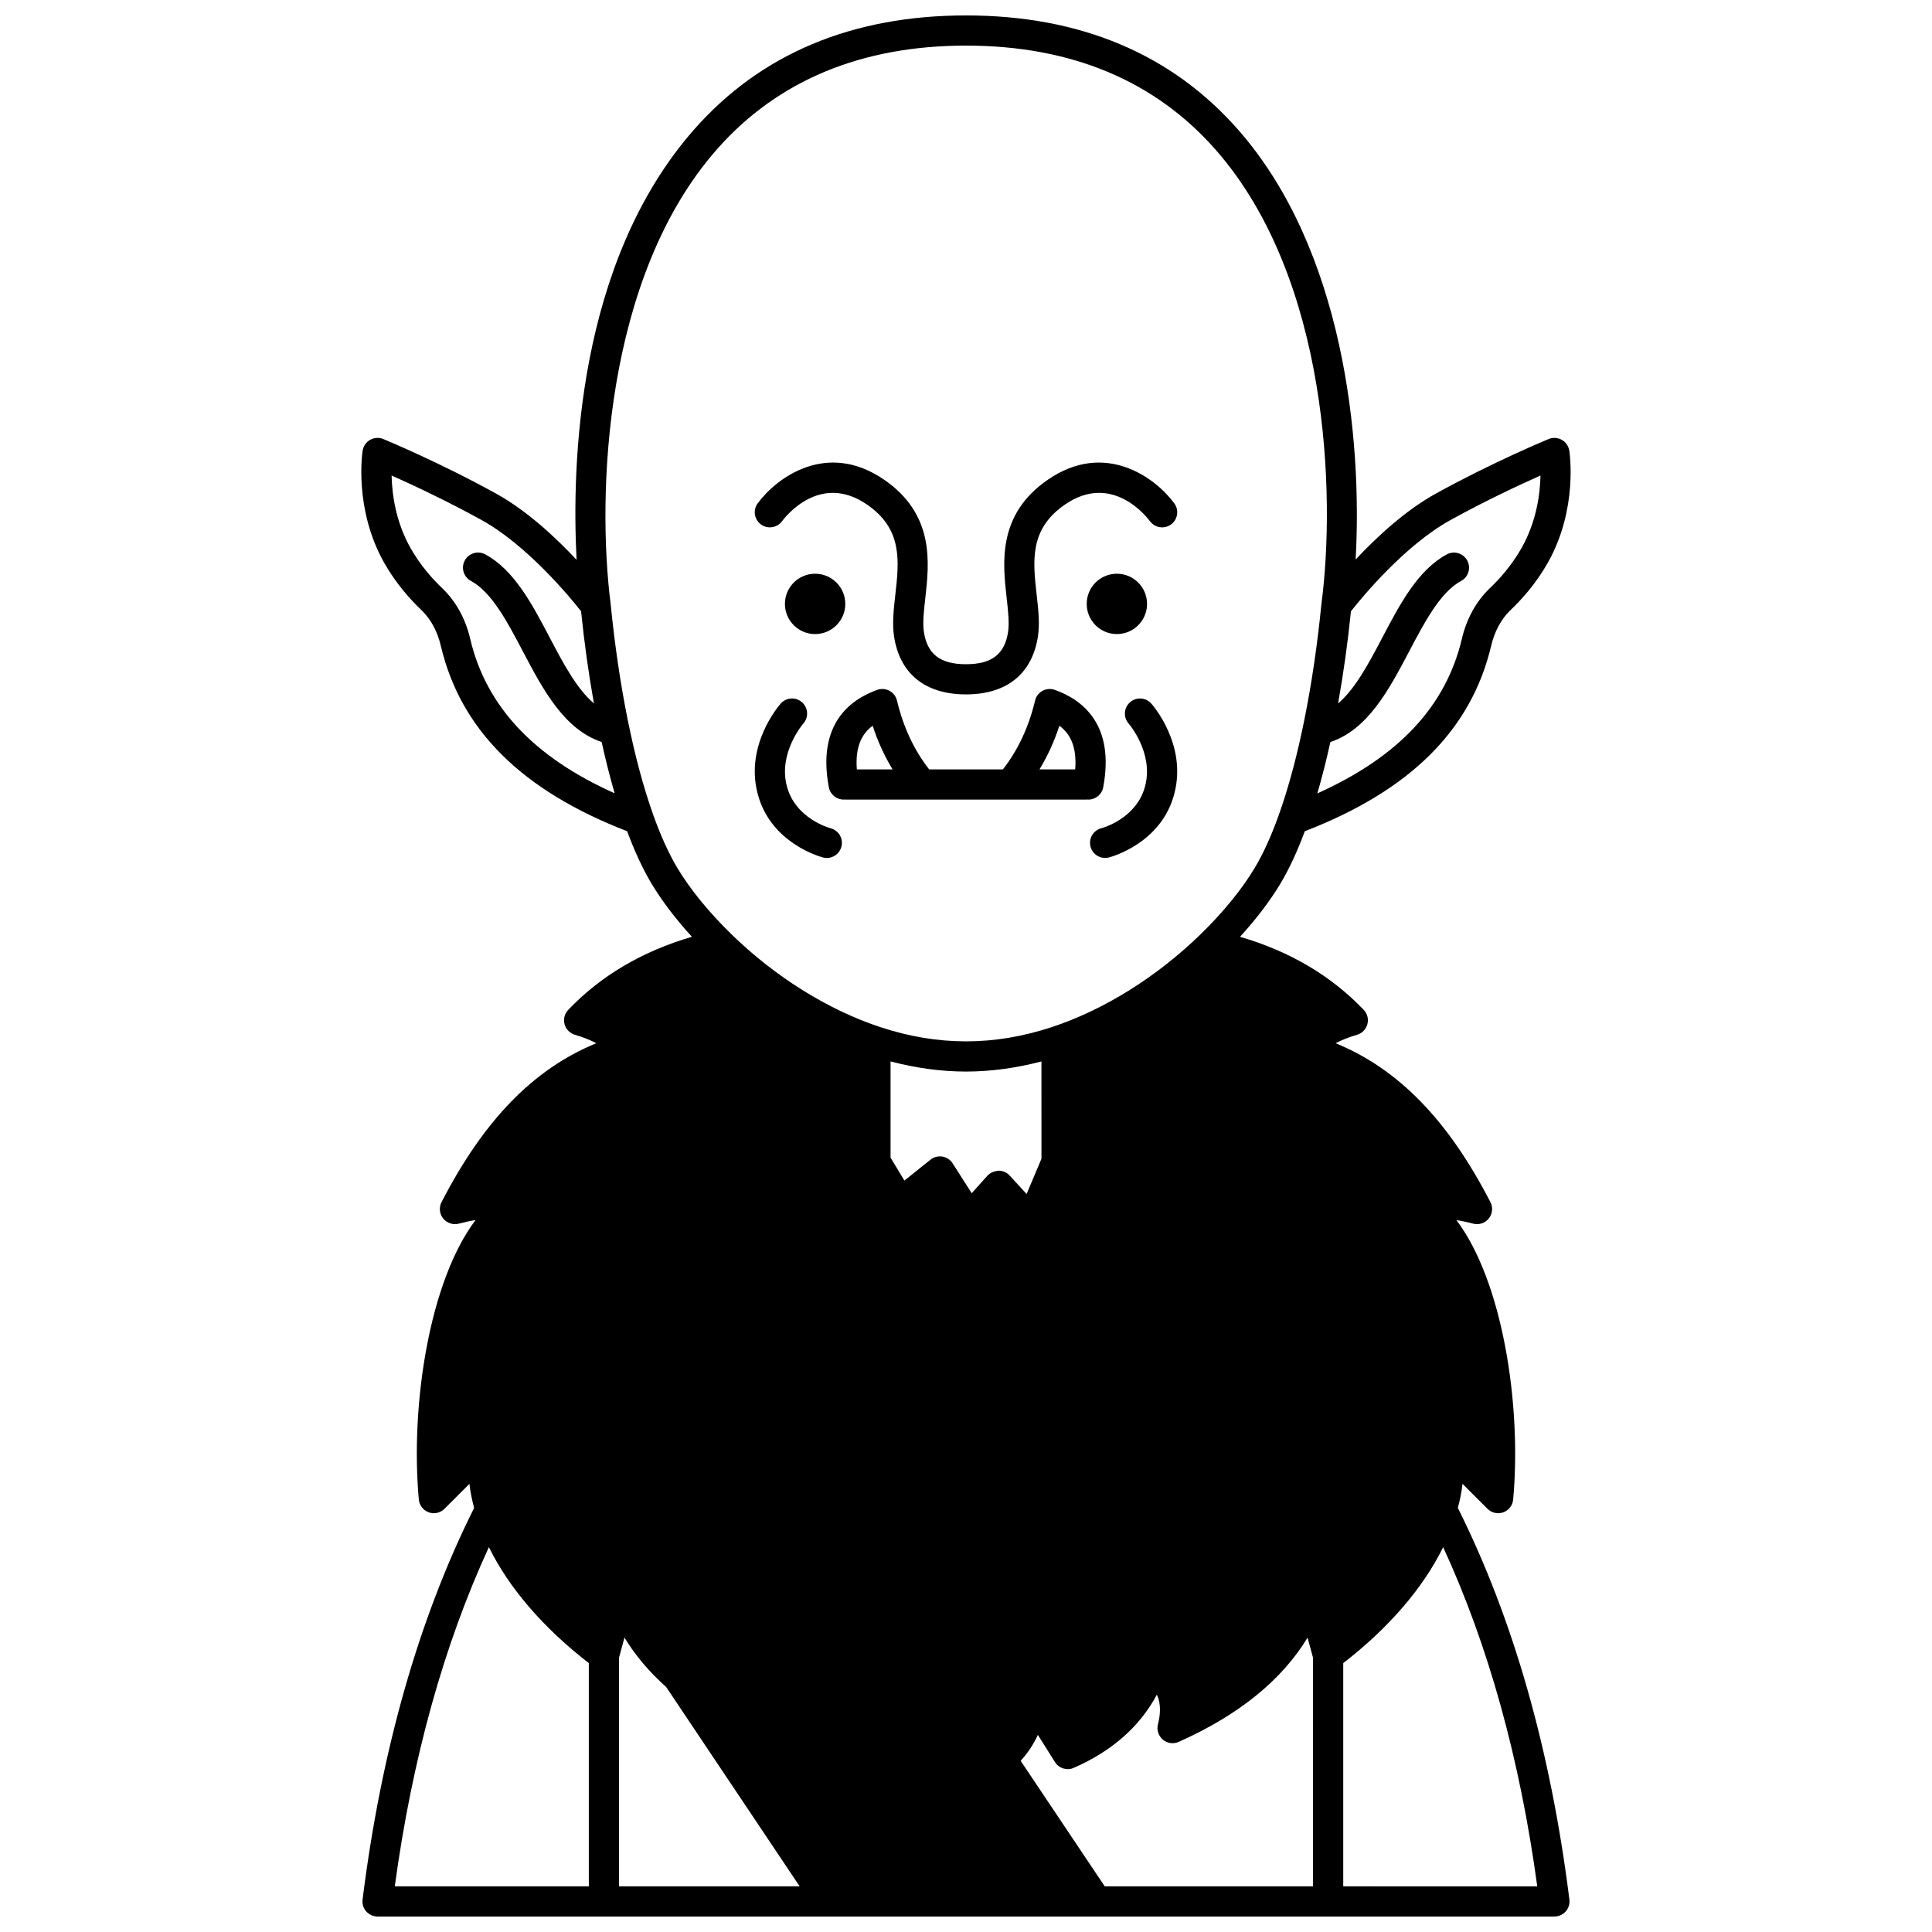 <?xml version="1.0" encoding="UTF-8"?>
<!-- Uploaded to: SVG Find, www.svgrepo.com, Generator: SVG Find Mixer Tools -->
<svg width="800px" height="800px" version="1.1" viewBox="144 144 512 512" xmlns="http://www.w3.org/2000/svg">
 <defs>
  <clipPath id="a">
   <path d="m239 148.09h322v503.81h-322z"/>
  </clipPath>
 </defs>
 <path d="m447.98 304.04c0 4.418-3.582 7.996-7.996 7.996-4.418 0-7.996-3.578-7.996-7.996 0-4.418 3.578-7.996 7.996-7.996 4.414 0 7.996 3.578 7.996 7.996"/>
 <path d="m368.01 304.04c0 4.418-3.582 7.996-8 7.996-4.414 0-7.996-3.578-7.996-7.996 0-4.418 3.582-7.996 7.996-7.996 4.418 0 8 3.578 8 7.996"/>
 <path d="m351.23 282.14c1.012-1.348 10.172-12.93 22.516-4.438 9.484 6.496 8.531 14.953 7.523 23.91-0.438 3.883-0.852 7.555-0.344 11.012 1.5 9.926 8.27 15.398 19.07 15.398s17.574-5.469 19.074-15.414c0.508-3.441 0.094-7.113-0.344-10.996-1.008-8.957-1.961-17.414 7.527-23.914 12.332-8.484 21.5 3.082 22.508 4.438 1.309 1.762 3.797 2.152 5.582 0.848 1.781-1.309 2.164-3.805 0.859-5.586-4.938-6.742-18.293-16.723-33.477-6.293-13.445 9.215-12.004 22.039-10.949 31.402 0.375 3.356 0.734 6.523 0.379 8.926-0.895 5.941-4.34 8.59-11.16 8.59s-10.266-2.652-11.16-8.578c-0.355-2.418 0.004-5.586 0.379-8.941 1.055-9.363 2.5-22.188-10.945-31.398-15.184-10.438-28.539-0.449-33.48 6.289-1.301 1.773-0.914 4.262 0.852 5.574 1.777 1.312 4.277 0.934 5.59-0.828z"/>
 <path d="m436.36 352.64c3.09-16.43-5.262-23.105-12.816-25.816-1.062-0.379-2.25-0.293-3.254 0.246-1 0.539-1.723 1.484-1.984 2.586-1.699 7.141-4.606 13.23-8.531 18.242h-19.535c-3.93-5.012-6.832-11.102-8.531-18.242-0.262-1.105-0.984-2.047-1.984-2.586-1.004-0.539-2.191-0.629-3.254-0.246-7.555 2.711-15.91 9.387-12.816 25.816 0.359 1.918 2.039 3.258 3.922 3.258 0.102 0 0.203-0.02 0.305-0.027 0.047 0 0.09 0.027 0.141 0.027h63.977c0.047 0 0.094-0.027 0.141-0.027 0.102 0.008 0.203 0.027 0.305 0.027 1.879 0 3.559-1.34 3.918-3.258zm-11.617-16.309c2.691 1.973 4.695 5.328 4.195 11.57h-9.461c2.121-3.531 3.914-7.367 5.266-11.57zm-49.473 0c1.352 4.207 3.144 8.039 5.266 11.57h-9.461c-0.5-6.242 1.504-9.602 4.195-11.57z"/>
 <path d="m362.14 371.25c0.332 0.082 0.664 0.125 0.988 0.125 1.773 0 3.391-1.195 3.859-2.996 0.555-2.129-0.723-4.309-2.852-4.875-0.383-0.102-9.383-2.59-11.617-11.184-2.301-8.727 4.195-16.367 4.367-16.566 1.461-1.648 1.312-4.168-0.336-5.633-1.645-1.473-4.172-1.328-5.644 0.328-0.391 0.441-9.543 10.906-6.117 23.898 3.43 13.207 16.789 16.754 17.352 16.902z"/>
 <path d="m443.46 330.11c-1.652 1.461-1.809 3.984-0.359 5.637 0.07 0.074 6.691 7.773 4.367 16.578-2.231 8.582-11.23 11.066-11.59 11.164-2.141 0.543-3.43 2.723-2.887 4.863 0.461 1.809 2.082 3.012 3.871 3.012 0.328 0 0.66-0.039 0.992-0.125 0.566-0.145 13.922-3.691 17.352-16.891 3.426-13.004-5.727-23.473-6.113-23.91-1.469-1.641-3.981-1.785-5.633-0.328z"/>
 <g clip-path="url(#a)">
  <path d="m531.59 537.24 6.609 6.606c1.09 1.094 2.731 1.461 4.191 0.934 1.461-0.531 2.481-1.855 2.617-3.402 2.289-25.387-2.91-58.02-15.043-74.035 1.316 0.188 2.789 0.5 4.441 0.934 1.539 0.406 3.148-0.129 4.137-1.363 0.988-1.234 1.16-2.93 0.434-4.336-11.195-21.715-24.363-35.285-41.016-42.113 1.707-0.895 3.594-1.641 5.66-2.238 1.344-0.391 2.387-1.449 2.75-2.801 0.367-1.348 0-2.785-0.965-3.797-8.629-9.055-19.645-15.539-32.785-19.367 4.336-4.754 8.012-9.59 10.777-14.215 2.312-3.891 4.449-8.539 6.394-13.766 27.902-10.777 44.074-26.824 49.367-49.07 0.891-3.852 2.66-7.133 5.082-9.469 2.769-2.613 6.75-6.938 9.98-12.664 7.981-14.203 5.758-29.027 5.656-29.656-0.188-1.207-0.922-2.262-1.992-2.863-1.07-0.602-2.352-0.676-3.484-0.207-0.602 0.246-14.895 6.176-29.832 14.426-8.207 4.523-15.836 11.656-21.309 17.496 1.793-32.051-3.191-82.062-31.09-113.84-17.656-20.133-41.945-30.344-72.168-30.344-30.137 0-54.367 10.156-72.016 30.188-31.203 35.418-32.488 89.312-31.18 114.09-5.477-5.863-13.141-13.043-21.387-17.586-14.941-8.25-29.238-14.184-29.836-14.43-1.129-0.469-2.414-0.391-3.484 0.207-1.066 0.598-1.805 1.656-1.992 2.863-0.098 0.625-2.316 15.449 5.668 29.656 3.227 5.727 7.207 10.043 9.949 12.637 2.449 2.363 4.223 5.644 5.117 9.52 5.281 22.223 21.461 38.27 49.355 49.047 1.945 5.234 4.086 9.879 6.398 13.773 2.758 4.617 6.434 9.453 10.773 14.207-13.141 3.836-24.156 10.316-32.785 19.367-0.965 1.012-1.332 2.449-0.965 3.797 0.363 1.352 1.406 2.41 2.75 2.801 2.066 0.598 3.953 1.344 5.66 2.238-16.652 6.824-29.82 20.398-41.016 42.113-0.727 1.402-0.555 3.098 0.434 4.336 0.992 1.234 2.617 1.762 4.137 1.363 1.652-0.434 3.125-0.746 4.441-0.934-12.125 16.02-17.32 48.652-15.031 74.035 0.141 1.547 1.16 2.871 2.617 3.402 1.461 0.527 3.094 0.164 4.191-0.934l6.606-6.606c0.234 2.133 0.68 4.262 1.238 6.391-14.645 29.297-24.602 64.184-29.559 103.78-0.145 1.137 0.211 2.277 0.969 3.144 0.77 0.852 1.855 1.344 3.004 1.344h311.88c1.148 0 2.238-0.492 3-1.352 0.754-0.863 1.113-2.008 0.969-3.144-4.949-39.594-14.906-74.48-29.559-103.78 0.562-2.129 1-4.258 1.234-6.387zm-94.824 106.66-22.285-33.266c1.883-2.07 3.418-4.359 4.559-6.879l4.527 7.207c1.055 1.68 3.188 2.332 4.988 1.539 10.121-4.43 17.504-10.938 22.02-19.383 1.273 2.582 0.828 5.769 0.293 7.844-0.383 1.484 0.121 3.059 1.293 4.051 1.172 0.992 2.809 1.23 4.211 0.598 15.859-7.066 27.297-16.324 34.148-27.629l1.449 5.363-0.004 60.555zm-16.77-192.82-3.938 9.348-4.465-4.879c-0.754-0.828-1.828-1.301-2.945-1.301-1.074 0.094-2.219 0.484-2.977 1.328l-4.164 4.637-5.051-7.918c-0.609-0.957-1.594-1.605-2.719-1.793-1.129-0.176-2.269 0.117-3.152 0.824l-6.91 5.539-3.668-6.086v-25.488c6.711 1.758 13.41 2.684 19.992 2.684 6.582 0 13.281-0.926 19.992-2.684zm-111.96 132.26 1.449-5.371c2.883 4.758 6.594 9.133 11.047 13.094l35.387 52.84h-47.883zm220.41-301.55c9.188-5.074 18.301-9.32 23.801-11.773-0.098 4.777-1.02 12.094-4.981 19.145-2.734 4.852-6.129 8.535-8.527 10.801-3.574 3.438-6.117 8.09-7.352 13.426-4.238 17.816-16.809 31.23-38.277 40.863 1.238-4.242 2.394-8.789 3.453-13.602 9.887-3.305 15.48-13.75 20.855-23.977 4.07-7.746 8.277-15.754 13.785-18.707 1.945-1.043 2.68-3.469 1.633-5.414-1.039-1.941-3.465-2.68-5.414-1.633-7.668 4.113-12.457 13.227-17.086 22.039-3.668 6.981-7.215 13.629-11.727 17.465 1.387-7.734 2.539-15.934 3.406-24.422 2.789-3.547 14.207-17.48 26.43-24.211zm-259.81 31.617c-1.242-5.363-3.785-10.012-7.391-13.48-2.371-2.238-5.766-5.922-8.496-10.77-3.938-7-4.867-14.344-4.969-19.141 5.496 2.449 14.605 6.699 23.785 11.766 12.223 6.734 23.641 20.664 26.426 24.207 0.867 8.488 2.019 16.695 3.406 24.422-4.516-3.836-8.062-10.484-11.727-17.465-4.629-8.812-9.418-17.922-17.086-22.039-1.945-1.047-4.375-0.312-5.414 1.633-1.047 1.945-0.316 4.371 1.633 5.414 5.512 2.953 9.719 10.965 13.785 18.707 5.371 10.223 10.969 20.672 20.855 23.977 1.059 4.812 2.215 9.359 3.453 13.602-21.461-9.617-34.031-23.035-38.262-40.832zm48.449 46.461c-5.113-14.312-9.117-34.137-11.258-55.824 0-0.02-0.012-0.031-0.016-0.051-0.004-0.02 0.008-0.035 0.004-0.055-3.644-28.684-1.812-86.32 28.184-120.37 16.059-18.234 38.27-27.48 66.008-27.48 27.82 0 50.086 9.297 66.18 27.629 30.043 34.223 31.746 91.656 28.02 120.2-0.004 0.02 0.008 0.039 0.004 0.059-0.004 0.023-0.016 0.039-0.02 0.062-2.144 21.688-6.144 41.512-11.266 55.84-1.938 5.477-4.086 10.215-6.383 14.078-3.394 5.68-8.355 11.773-14.352 17.617-11.637 11.328-25.645 20.074-39.449 24.617-15.281 5.039-30.188 5.043-45.48-0.004-13.797-4.547-27.809-13.285-39.441-24.613-5.996-5.852-10.961-11.945-14.352-17.613-2.293-3.867-4.441-8.605-6.383-14.094zm-43.523 194.14c5.281 10.773 14.395 21.391 26.48 30.73v59.172h-51.422c4.606-33.84 13-63.988 24.941-89.902zm226.41 89.902v-59.168c12.09-9.344 21.207-19.973 26.48-30.727 11.941 25.914 20.336 56.059 24.941 89.898z"/>
 </g>
</svg>